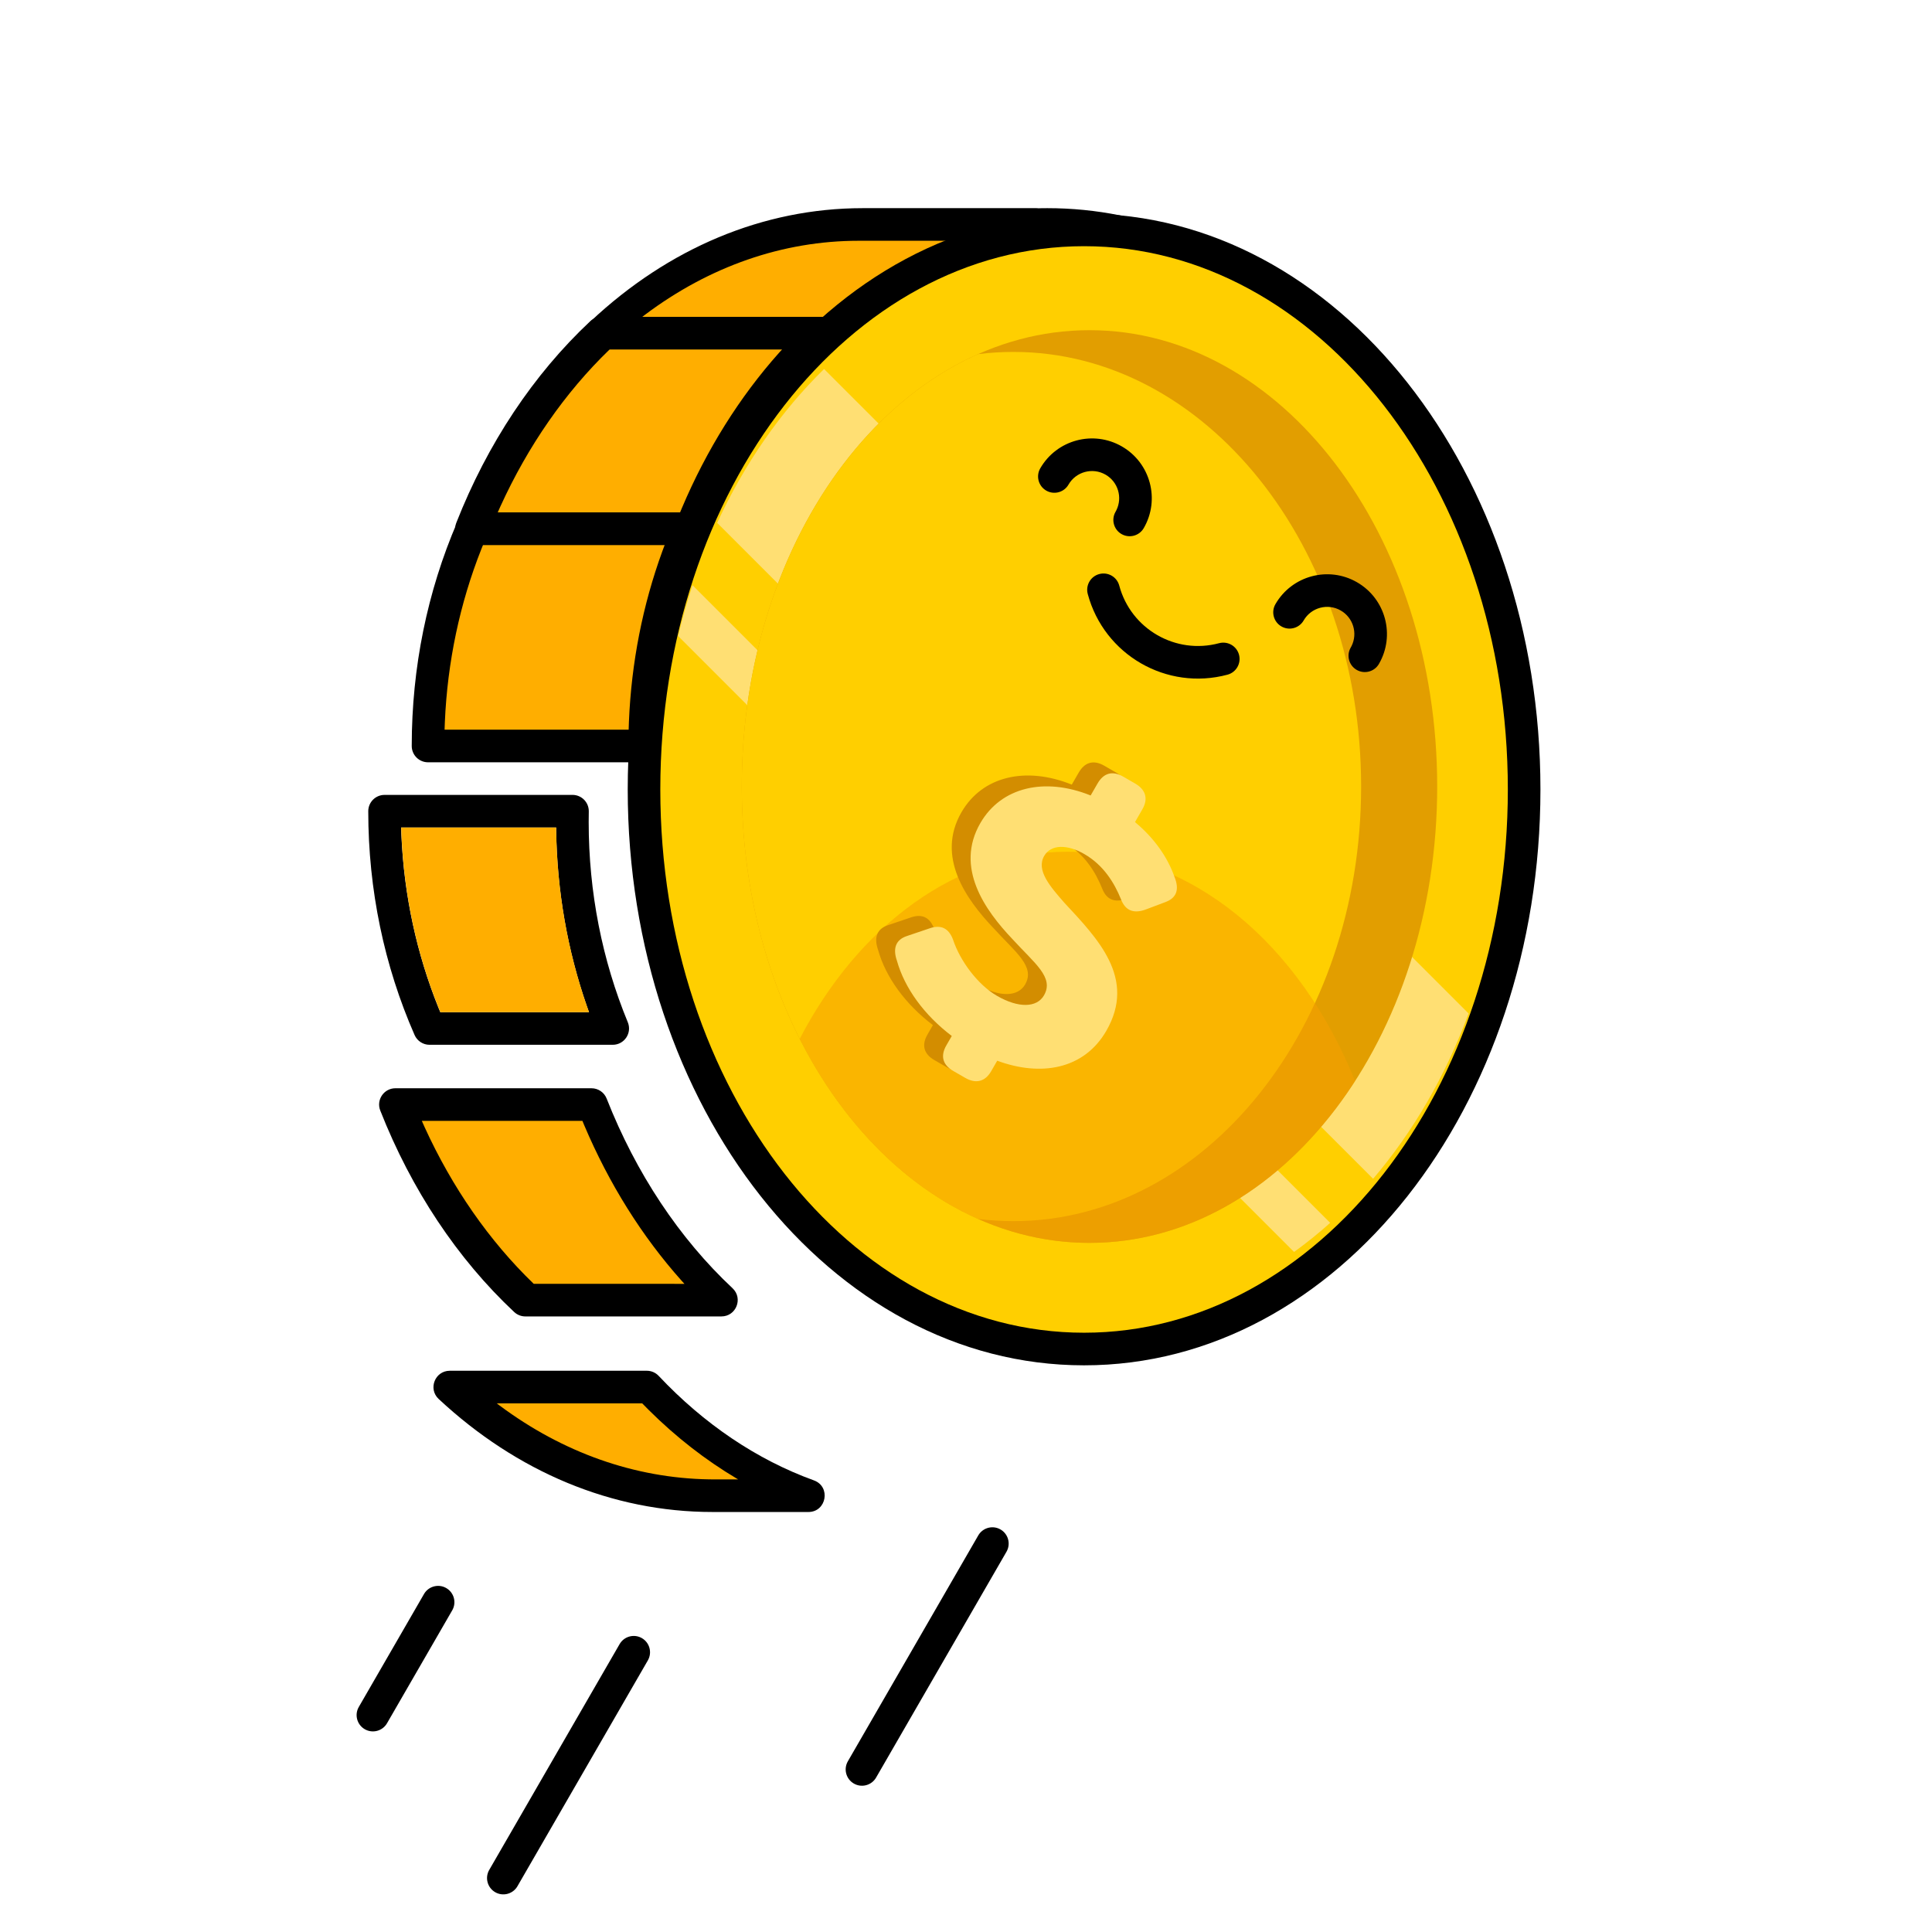 <svg xmlns="http://www.w3.org/2000/svg" xmlns:xlink="http://www.w3.org/1999/xlink" width="1080" zoomAndPan="magnify" viewBox="0 0 810 810" height="1080" preserveAspectRatio="xMidYMid meet" version="1.0"><path fill="#000000" d="M 197.945 214.824 L 288.785 214.828 C 293.695 214.828 297.004 219.852 295.062 224.363 C 283.324 251.621 277.133 281.676 277.133 312.762 C 277.133 316.535 274.074 319.594 270.297 319.594 L 179.453 319.594 C 175.68 319.594 172.621 316.535 172.621 312.762 C 172.621 279.816 179.191 247.922 191.668 218.953 C 192.746 216.445 195.215 214.824 197.945 214.824 Z M 197.945 214.824 " fill-opacity="1" fill-rule="nonzero"/><path fill="#ffae00" d="M 202.504 228.484 L 201.793 230.242 C 192.801 252.953 187.586 277.469 186.504 302.809 L 186.391 305.93 L 263.566 305.93 L 263.68 302.574 C 264.703 277.762 269.473 253.664 277.691 231.105 L 278.668 228.488 Z M 202.504 228.484 " fill-opacity="1" fill-rule="nonzero"/><path fill="#000000" d="M 180.082 438.035 L 256.891 438.031 C 261.758 438.031 265.062 433.09 263.211 428.594 C 252.457 402.516 246.809 374.039 246.809 344.652 C 246.809 343.176 246.824 341.699 246.852 340.227 C 246.926 336.402 243.848 333.262 240.02 333.262 L 161.227 333.266 C 157.453 333.266 154.395 336.324 154.395 340.098 C 154.395 373.059 161.098 404.973 173.824 433.949 C 174.918 436.43 177.371 438.035 180.082 438.035 Z M 184.605 424.375 L 183.859 422.574 C 174.695 399.871 169.379 375.371 168.277 350.047 L 168.168 346.934 L 233.156 346.93 L 233.164 347.992 C 233.516 373.543 237.902 398.426 246.008 421.77 L 246.934 424.367 Z M 184.605 424.375 " fill-opacity="1" fill-rule="nonzero"/><path fill="#ffae00" d="M 184.633 424.375 L 183.891 422.574 C 174.727 399.871 169.41 375.371 168.305 350.047 L 168.195 346.93 L 233.188 346.93 L 233.195 347.992 C 233.547 373.543 237.93 398.426 246.039 421.77 L 246.961 424.367 Z M 184.633 424.375 " fill-opacity="1" fill-rule="nonzero"/><path fill="#000000" d="M 252.133 132.828 L 343.457 132.824 C 349.652 132.824 352.652 140.41 348.129 144.645 C 325.836 165.531 307.695 192.805 295.359 224.156 C 294.328 226.77 291.809 228.488 289 228.488 L 197.68 228.488 C 192.863 228.488 189.559 223.637 191.32 219.152 C 204.387 185.957 223.66 156.977 247.461 134.676 C 248.73 133.488 250.398 132.828 252.133 132.828 Z M 252.133 132.828 " fill-opacity="1" fill-rule="nonzero"/><path fill="#ffae00" d="M 327.902 146.488 L 255.605 146.492 L 255.398 146.688 C 236.93 164.547 221.418 186.852 209.836 212.23 L 208.68 214.816 L 285.129 214.82 L 285.898 212.977 C 296.273 188.48 310.082 166.445 326.617 147.906 Z M 327.902 146.488 " fill-opacity="1" fill-rule="nonzero"/><path fill="#000000" d="M 220.246 551.918 L 302.449 551.918 C 308.645 551.918 311.641 544.336 307.121 540.098 C 284.824 519.215 266.68 491.938 254.34 460.586 C 253.312 457.973 250.789 456.258 247.984 456.258 L 165.785 456.258 C 160.965 456.258 157.66 461.113 159.426 465.594 C 172.492 498.789 191.77 527.77 215.574 550.07 C 216.84 551.258 218.512 551.918 220.246 551.918 Z M 220.246 551.918 " fill-opacity="1" fill-rule="nonzero"/><path fill="#ffae00" d="M 286.957 538.262 L 223.781 538.258 L 223.57 538.059 C 205.102 520.203 189.586 497.898 178.004 472.52 L 176.848 469.93 L 244.18 469.926 L 244.945 471.773 C 255.324 496.266 269.133 518.305 285.672 536.844 Z M 286.957 538.262 " fill-opacity="1" fill-rule="nonzero"/><path fill="#000000" d="M 298.695 633.91 L 338.906 633.914 C 346.555 633.914 348.43 623.266 341.234 620.656 C 317.301 611.984 295.141 597.02 276.152 576.844 C 274.863 575.473 273.062 574.695 271.176 574.695 L 188.574 574.699 C 182.371 574.699 179.379 582.301 183.914 586.531 C 216.668 617.07 256.621 633.91 298.695 633.91 Z M 298.695 633.91 " fill-opacity="1" fill-rule="nonzero"/><path fill="#ffae00" d="M 309.484 620.25 L 299.684 620.246 L 297.328 620.227 C 265.969 619.715 235.887 608.934 209.555 589.34 L 208.266 588.371 L 269.242 588.359 L 272.004 591.16 C 283.387 602.473 295.781 612.129 308.941 619.934 Z M 309.484 620.25 " fill-opacity="1" fill-rule="nonzero"/><path fill="#000000" d="M 252.336 146.492 L 378.344 146.492 C 379.188 146.492 380.023 146.336 380.812 146.031 L 397.281 139.656 C 397.992 139.383 398.652 138.988 399.238 138.496 C 420.301 120.621 444.18 108.699 469.414 103.664 C 476.738 102.203 476.738 91.727 469.414 90.262 C 459.465 88.277 449.348 87.273 439.129 87.273 L 436.746 87.289 L 435.379 87.328 L 435.223 87.305 C 435.008 87.281 434.793 87.273 434.574 87.273 L 361.684 87.273 C 319.883 87.273 280.191 104.125 247.656 134.676 C 243.145 138.914 246.145 146.492 252.336 146.492 Z M 252.336 146.492 " fill-opacity="1" fill-rule="nonzero"/><path fill="#ffae00" d="M 375.422 132.836 L 269.289 132.832 L 270.586 131.84 C 297.379 111.762 328.074 100.941 360.035 100.941 L 431.625 100.941 L 430.273 101.539 C 416.465 107.812 403.305 116.078 391.035 126.164 L 389.648 127.324 Z M 375.422 132.836 " fill-opacity="1" fill-rule="nonzero"/><path fill="#000000" d="M 269.109 686.793 C 266.035 685.02 262.152 685.906 260.133 688.742 L 259.777 689.297 L 205.109 783.977 C 203.223 787.242 204.344 791.422 207.609 793.312 C 210.688 795.086 214.57 794.199 216.59 791.363 L 216.945 790.809 L 271.613 696.129 C 273.5 692.859 272.379 688.68 269.109 686.793 Z M 269.109 686.793 " fill-opacity="1" fill-rule="nonzero"/><path fill="#000000" d="M 419.473 641.238 C 416.395 639.465 412.512 640.352 410.492 643.188 L 410.137 643.742 L 355.473 738.422 C 353.582 741.691 354.703 745.871 357.973 747.758 C 361.051 749.535 364.93 748.645 366.949 745.812 L 367.309 745.254 L 421.973 650.574 C 423.859 647.305 422.742 643.129 419.473 641.238 Z M 419.473 641.238 " fill-opacity="1" fill-rule="nonzero"/><path fill="#000000" d="M 187.094 665.805 C 184.02 664.027 180.137 664.918 178.117 667.75 L 177.762 668.305 L 150.43 715.645 C 148.543 718.914 149.66 723.094 152.93 724.98 C 156.004 726.758 159.887 725.867 161.906 723.035 L 162.262 722.48 L 189.598 675.137 C 191.484 671.871 190.363 667.691 187.094 665.805 Z M 187.094 665.805 " fill-opacity="1" fill-rule="nonzero"/><path fill="#000000" d="M 454.504 89.551 C 561.023 89.551 645.836 198.281 645.836 330.984 C 645.836 463.684 561.023 572.418 454.504 572.418 C 347.988 572.418 263.176 463.684 263.176 330.984 C 263.176 198.281 347.988 89.551 454.504 89.551 Z M 454.504 89.551 " fill-opacity="1" fill-rule="nonzero"/><path fill="#ffcf00" d="M 454.504 103.215 C 356.383 103.215 276.836 205.191 276.836 330.984 C 276.836 456.773 356.383 558.75 454.504 558.75 C 552.625 558.75 632.168 456.773 632.168 330.984 C 632.168 205.191 552.625 103.215 454.504 103.215 Z M 454.504 103.215 " fill-opacity="1" fill-rule="nonzero"/><path fill="#ffdf73" d="M 345.496 154.707 C 327.457 172.34 312.195 194.246 300.676 219.223 L 575.68 494.215 C 592.336 474.688 606 451.188 615.715 424.914 Z M 345.496 154.707 " fill-opacity="1" fill-rule="evenodd"/><path fill="#ffdf73" d="M 290.348 245.359 C 288.055 252.285 286.031 259.387 284.297 266.645 L 542.543 524.887 C 547.762 521.133 552.812 517.062 557.684 512.688 Z M 290.348 245.359 " fill-opacity="1" fill-rule="evenodd"/><path fill="#e29e00" d="M 456.773 521.082 C 376.266 521.082 311 435.422 311 329.758 C 311 224.09 376.266 138.43 456.773 138.43 C 537.285 138.43 602.551 224.09 602.551 329.758 C 602.551 435.422 537.285 521.082 456.773 521.082 Z M 456.773 521.082 " fill-opacity="1" fill-rule="nonzero"/><path fill="#ffcf00" d="M 424.879 147.543 C 419.871 147.543 414.918 147.855 410.039 148.473 C 352.449 174.035 310.992 245.543 310.992 329.758 C 310.992 413.969 352.449 485.477 410.039 511.039 C 414.918 511.656 419.871 511.969 424.879 511.969 C 505.391 511.969 570.656 430.391 570.656 329.758 C 570.656 229.121 505.391 147.543 424.879 147.543 Z M 424.879 147.543 " fill-opacity="1" fill-rule="evenodd"/><path fill="#f6a000" d="M 447.641 357.09 C 401.078 357.09 359.953 388.137 335.277 435.555 C 361.391 487.105 406.051 521.082 456.754 521.082 C 501.414 521.082 541.387 494.723 568.125 453.211 C 545.07 395.992 499.766 357.09 447.641 357.09 Z M 447.641 357.09 " fill-opacity="0.543" fill-rule="evenodd"/><path fill="#d38d00" d="M 396.766 447.348 C 401.184 449.898 405.074 448.992 407.629 444.57 L 410.18 440.152 C 428.387 446.879 446.527 443.887 455.914 427.633 C 468.668 405.543 452.199 388.879 438.32 373.922 C 432.359 367.113 426.398 360.309 429.863 354.312 C 432.688 349.418 439.469 349.336 446.727 353.527 C 454.773 358.176 459.305 365.629 462.082 372.492 C 463.844 377.086 467.184 378.594 472.188 376.852 L 480.789 373.613 C 485.633 371.781 486.508 368.082 484.52 363.145 C 481.664 354.973 476.184 346.969 467.941 340.109 L 471.039 334.742 C 473.59 330.324 472.434 326.496 468.016 323.949 L 462.965 321.031 C 458.547 318.48 454.812 319.48 452.262 323.898 L 449.344 328.949 C 430.055 321.18 411.844 325.395 403.094 340.543 C 392.344 359.16 404.988 376.984 416.508 389.102 C 425.773 399.293 434.156 405.184 429.781 412.758 C 426.777 417.965 419.09 418.156 410.098 412.965 C 402.047 408.316 394.566 398.316 391.602 389.242 C 389.836 384.645 386.586 382.98 381.836 384.656 L 372.418 387.844 C 367.508 389.426 366.383 393.195 368.121 398.199 C 371.348 409.738 379.57 421.012 391.125 429.785 L 388.848 433.73 C 386.297 438.148 387.297 441.883 391.715 444.434 Z M 396.766 447.348 " fill-opacity="1" fill-rule="nonzero"/><path fill="#ffdf73" d="M 404.676 451.902 C 409.094 454.457 412.984 453.547 415.539 449.129 L 418.09 444.711 C 436.297 451.434 454.438 448.441 463.824 432.188 C 476.578 410.098 460.105 393.434 446.23 378.477 C 440.27 371.672 434.312 364.863 437.773 358.867 C 440.598 353.977 447.379 353.891 454.637 358.082 C 462.688 362.73 467.219 370.188 469.988 377.047 C 471.754 381.645 475.094 383.148 480.098 381.406 L 488.699 378.168 C 493.543 376.336 494.418 372.637 492.43 367.699 C 489.574 359.527 484.094 351.527 475.852 344.664 L 478.949 339.297 C 481.5 334.879 480.344 331.055 475.922 328.504 L 470.875 325.586 C 466.457 323.035 462.723 324.039 460.172 328.453 L 457.254 333.504 C 437.965 325.734 419.75 329.949 411.008 345.098 C 400.254 363.719 412.898 381.539 424.418 393.66 C 433.684 403.848 442.066 409.738 437.695 417.312 C 434.688 422.52 427 422.715 418.008 417.52 C 409.957 412.875 402.477 402.871 399.512 393.797 C 397.746 389.199 394.5 387.535 389.746 389.211 L 380.328 392.398 C 375.414 393.98 374.293 397.754 376.031 402.754 C 379.258 414.297 387.48 425.566 399.035 434.34 L 396.758 438.285 C 394.207 442.703 395.207 446.438 399.625 448.988 Z M 404.676 451.902 " fill-opacity="1" fill-rule="nonzero"/><path fill="#000000" d="M 568.953 244.125 C 556.973 237.207 541.648 241.312 534.727 253.297 C 532.844 256.562 533.961 260.742 537.23 262.629 C 540.305 264.406 544.188 263.516 546.207 260.684 L 546.562 260.129 C 549.707 254.68 556.676 252.812 562.121 255.961 C 567.352 258.977 569.281 265.52 566.645 270.855 L 566.289 271.516 C 564.402 274.785 565.523 278.965 568.793 280.852 C 572.059 282.738 576.238 281.617 578.125 278.352 C 585.047 266.367 580.938 251.043 568.953 244.125 Z M 568.953 244.125 " fill-opacity="1" fill-rule="nonzero"/><path fill="#000000" d="M 470.359 187.176 C 458.375 180.258 443.051 184.363 436.133 196.348 C 434.246 199.617 435.367 203.793 438.637 205.684 C 441.711 207.457 445.594 206.57 447.613 203.734 L 447.969 203.18 C 451.113 197.734 458.078 195.867 463.527 199.012 C 468.758 202.031 470.684 208.57 468.047 213.906 L 467.695 214.57 C 465.809 217.836 466.926 222.016 470.195 223.902 C 473.465 225.789 477.645 224.668 479.531 221.402 C 486.449 209.418 482.344 194.094 470.359 187.176 Z M 470.359 187.176 " fill-opacity="1" fill-rule="nonzero"/><path fill="#000000" d="M 519.461 274.496 C 518.488 270.848 514.738 268.688 511.094 269.664 C 492.867 274.547 474.133 263.73 469.25 245.504 C 468.273 241.859 464.523 239.695 460.879 240.672 C 457.234 241.648 455.07 245.395 456.047 249.039 C 462.887 274.559 489.113 289.699 514.633 282.863 C 518.277 281.887 520.438 278.141 519.461 274.496 Z M 519.461 274.496 " fill-opacity="1" fill-rule="nonzero"/></svg>